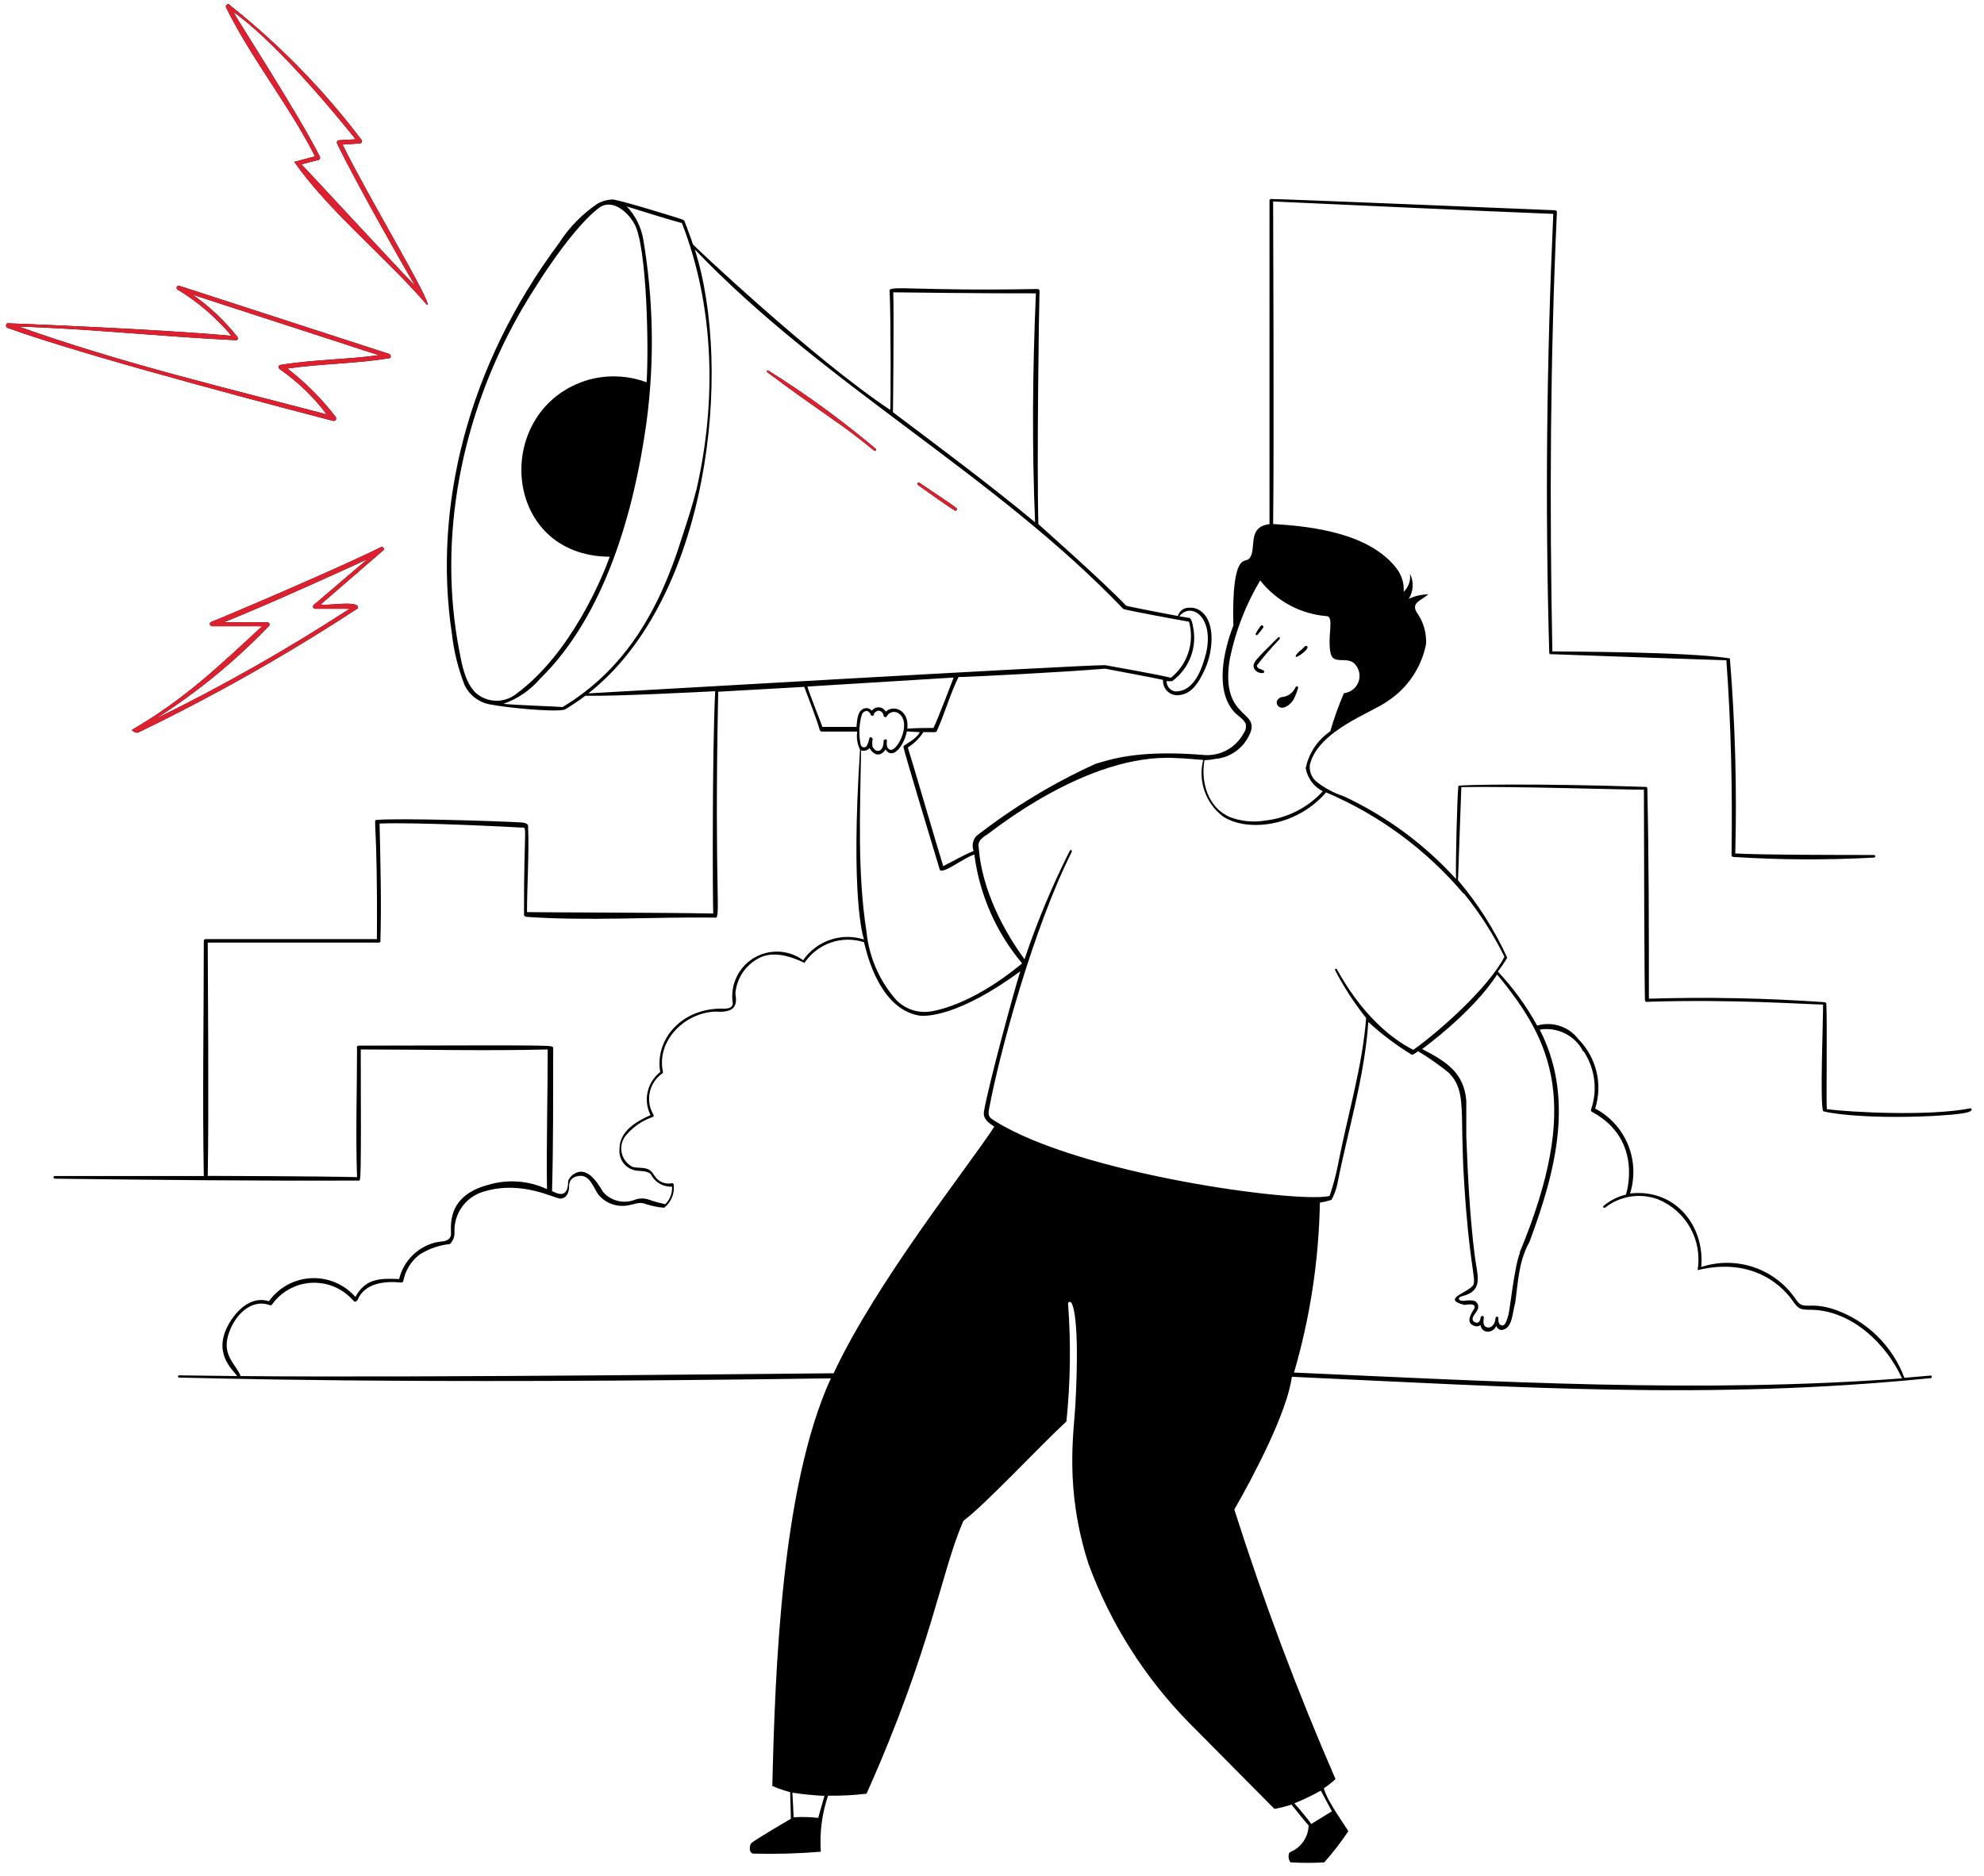 <svg xmlns="http://www.w3.org/2000/svg" width="147" height="139" viewBox="0 0 147 139" fill="none"><path d="M146.017 82.115C142.989 82.728 137.102 82.414 135.354 82.184C135.301 81.571 135.393 75.691 135.316 74.365C135.316 74.296 135.201 74.258 135.201 74.258C130.864 73.953 126.515 73.866 122.17 73.997C122.17 68.846 122.17 63.634 122.055 58.429C122.056 58.41 122.052 58.391 122.044 58.374C122.036 58.356 122.024 58.341 122.009 58.329C121.994 58.318 121.977 58.309 121.958 58.305C121.939 58.301 121.92 58.302 121.902 58.306C113.922 58.031 108.104 58.145 108.058 58.23C107.974 58.782 107.836 63.948 107.882 65.129C105.54 62.554 102.71 60.47 99.557 58.996C98.81 58.756 98.113 58.379 97.503 57.885C97.329 57.73 97.198 57.533 97.12 57.313C97.042 57.093 97.021 56.858 97.058 56.628C97.725 54.083 101.704 52.795 102.869 51.914C103.588 51.434 104.204 50.816 104.683 50.096C105.162 49.377 105.494 48.569 105.659 47.721C105.704 46.902 105.472 46.092 105 45.421C104.501 44.654 105.291 44.509 105.835 44.034C105.331 44.042 104.835 44.157 104.379 44.371C104.554 44.093 104.654 43.775 104.668 43.447C104.683 43.119 104.612 42.793 104.463 42.501C104.501 42.746 104.48 42.997 104.399 43.232C104.319 43.467 104.183 43.679 104.003 43.85C104.045 43.227 103.857 42.61 103.474 42.117C101.504 39.549 97.342 38.998 94.33 38.829C94.406 32.697 94.33 16.707 94.33 14.928C101.228 15.235 108.127 15.572 115.087 15.848C114.597 26.649 114.474 37.518 114.788 48.372C114.789 48.391 114.795 48.409 114.804 48.425C114.814 48.441 114.827 48.455 114.843 48.464C114.858 48.474 114.876 48.48 114.895 48.481C114.914 48.483 114.932 48.479 114.949 48.472C118.429 48.602 127.068 48.901 127.911 48.924C128.264 53.684 128.364 58.529 128.295 63.366C128.296 63.401 128.312 63.434 128.338 63.458C128.363 63.482 128.397 63.496 128.433 63.496C131.901 63.718 135.379 63.734 138.85 63.542C138.965 63.542 138.972 63.35 138.85 63.35C137.094 63.35 130.242 63.35 128.57 63.235C128.697 58.415 128.564 53.592 128.172 48.786C125.021 48.28 115.992 48.288 115.018 48.265C114.804 37.449 114.857 26.572 115.355 15.718C115.356 15.683 115.342 15.649 115.318 15.623C115.294 15.597 115.26 15.582 115.225 15.58C115.149 15.58 94.23 14.706 94.153 14.745C94.126 14.75 94.101 14.766 94.084 14.788C94.067 14.811 94.059 14.839 94.061 14.867V38.837C92.451 39.036 93.065 40.454 92.659 41.243C92.482 41.573 92.337 41.435 92.053 41.627C91.286 42.125 91.355 45.459 91.386 46.341C90.62 48.326 90.022 51.193 91.463 52.772C91.716 53.048 92.16 53.278 92.298 53.638C92.324 53.761 92.323 53.887 92.295 54.008C92.267 54.13 92.213 54.245 92.137 54.343C91.845 54.885 91.396 55.326 90.849 55.609C90.302 55.892 89.683 56.004 89.071 55.93C84.257 55.547 82.241 56.291 81.191 56.589C78.035 58.02 75.061 59.822 72.33 61.955C72.202 62.103 72.116 62.284 72.082 62.477C72.049 62.67 72.068 62.868 72.138 63.051C71.372 63.366 70.605 63.818 69.885 64.178C69.433 62.722 67.378 55.693 67.263 55.386C67.729 55.095 68.124 54.705 68.421 54.244C69.187 54.244 69.356 54.29 69.41 54.175C70 52.864 70.383 51.461 71.019 50.166C71.725 50.166 78.968 49.798 81.873 49.545C81.873 49.545 85.967 50.312 86.174 50.38C86.162 50.541 86.187 50.701 86.247 50.85C86.306 50.999 86.399 51.133 86.518 51.241C86.637 51.349 86.779 51.428 86.933 51.473C87.087 51.518 87.25 51.527 87.408 51.5C88.266 51.4 88.772 50.626 89.117 49.921C89.535 49.12 89.758 48.233 89.769 47.33C89.769 45.567 88.834 44.969 88.113 45.03C87.924 45.022 87.737 45.078 87.584 45.189C87.431 45.3 87.32 45.461 87.27 45.643C86.749 45.551 83.491 44.923 83.437 44.877C81.628 42.976 76.937 38.852 76.937 38.837C76.814 34.49 76.975 22.877 77.021 21.551C77.019 21.515 77.004 21.481 76.979 21.456C76.953 21.43 76.919 21.415 76.883 21.413C68.076 21.582 65.907 21.13 65.914 21.528C66.014 23.744 65.999 30.397 65.96 30.374C60.28 26.61 51.189 18.01 51.343 18.11C51.251 17.811 50.814 16.615 50.683 16.316C50.683 16.27 46.368 14.951 45.456 14.783C45.038 14.778 44.628 14.886 44.267 15.097C43.128 15.866 42.157 16.86 41.416 18.018C34.624 27.124 32.072 37.602 33.482 46.954C33.629 48.268 33.948 49.557 34.433 50.787C34.627 51.177 34.914 51.512 35.27 51.762C35.627 52.013 36.039 52.17 36.472 52.22C37.238 52.389 40.956 52.795 41.837 52.581C42.367 52.266 42.878 51.923 43.371 51.553C45.67 51.599 52.071 51.262 52.991 51.216C52.768 55.509 52.799 66.501 52.845 67.689C49.235 67.612 40.051 67.612 39.047 67.582C39.047 65.512 39.216 63.251 39.124 61.15C39.001 60.959 38.771 60.951 38.572 60.936C36.847 60.836 29.573 60.606 27.925 60.752C27.595 60.752 27.994 60.652 27.925 69.582H15.239C15.202 69.582 15.167 69.597 15.141 69.623C15.116 69.648 15.101 69.683 15.101 69.72C15.101 75.492 14.994 81.318 15.101 87.136H4.063C4.036 87.136 4.011 87.146 3.992 87.165C3.974 87.183 3.963 87.209 3.963 87.235C3.963 87.262 3.974 87.287 3.992 87.306C4.011 87.325 4.036 87.335 4.063 87.335C11.544 87.427 19.064 87.504 26.576 87.473C26.722 87.473 26.767 88.002 26.729 77.761C31.328 77.761 35.928 77.876 40.58 77.761C40.58 81.21 40.481 84.66 40.527 88.109C39.169 87.475 37.625 87.361 36.188 87.787C32.846 88.669 33.498 91.175 33.406 91.551C33.237 92.072 32.746 91.934 32.187 92.08C31.551 92.254 30.973 92.596 30.513 93.069C30.053 93.542 29.729 94.129 29.573 94.77C28.04 94.701 27.074 94.77 26.331 96.096C25.924 95.633 25.417 95.267 24.849 95.026C24.28 94.786 23.665 94.677 23.049 94.708C22.432 94.739 21.831 94.909 21.29 95.205C20.748 95.501 20.281 95.916 19.922 96.418C18.573 95.974 17.378 97.185 16.795 98.404C15.814 100.496 17.447 101.654 17.561 101.96L13.269 101.907C13.162 101.907 13.162 102.068 13.269 102.075C14.733 102.075 28.538 102.604 61.56 102.129C57.912 110.116 57.436 123.592 57.222 132.33C57.651 132.519 58.094 132.673 58.548 132.79C58.548 133.38 58.594 133.994 58.594 134.768C57.912 135.159 55.773 136.431 55.658 136.577C55.543 136.723 55.451 137.267 55.796 137.343C57.471 137.388 59.147 137.342 60.817 137.205C60.718 135.799 60.9 134.386 61.353 133.051C62.306 133.066 63.259 133.018 64.205 132.905C69.072 122.02 69.724 116.425 71.387 112.684C73.035 111.45 77.106 107.073 79.014 105.325C79.312 102.427 79.353 99.508 79.137 96.602C79.137 96.472 79.298 96.357 79.421 96.602C79.666 97.116 79.949 98.979 79.681 104.022C79.574 106.107 78.846 110.323 80.662 115.911C82.283 120.301 84.815 124.298 88.09 127.639L94.429 134.032C94.858 133.954 95.28 133.847 95.694 133.71C95.732 133.756 96.897 135.243 96.959 135.243C96.951 135.67 96.818 136.086 96.577 136.438C96.336 136.791 95.997 137.066 95.602 137.228C95.372 137.32 95.487 137.995 95.663 137.995C96.48 138.041 97.299 138.041 98.116 137.995C98.759 137.269 99.353 136.501 99.895 135.695C99.895 135.573 98.362 133.557 98.086 132.507C98.39 132.3 98.68 132.072 98.952 131.824C96.114 125.298 93.612 118.631 91.455 111.849C92.858 109.403 95.364 104.666 95.717 102.014C112.489 102.781 126.677 103.754 143.043 102.114C143.165 102.114 143.165 101.914 143.043 101.922L141.103 102.091C140.664 100.917 139.971 99.854 139.074 98.978C138.177 98.103 137.098 97.435 135.914 97.024C134.021 96.403 133.676 97.124 133.108 96.349C132.369 95.217 131.275 94.361 129.998 93.915C128.721 93.468 127.333 93.456 126.049 93.881C126.325 90.869 124.155 88.048 120.775 88.431C121.149 87.246 121.095 85.967 120.623 84.817C120.151 83.667 119.29 82.719 118.192 82.138C118.471 81.252 118.504 80.306 118.287 79.402C118.069 78.499 117.61 77.672 116.958 77.01C116.61 76.549 116.131 76.204 115.583 76.022C115.036 75.84 114.446 75.829 113.891 75.99C113.095 74.538 112.116 73.193 110.979 71.989C111.232 71.661 111.465 71.318 111.676 70.962C110.728 68.89 109.5 66.959 108.027 65.221C108.027 65.221 108.257 58.874 108.273 58.322C111.799 58.245 120.821 58.529 121.802 58.513C121.802 62.561 121.84 72.955 121.879 74.105C121.88 74.128 121.887 74.151 121.9 74.171C121.912 74.192 121.929 74.209 121.95 74.221C121.97 74.233 121.993 74.24 122.017 74.241C122.041 74.242 122.064 74.237 122.086 74.227C128.448 74.028 133.637 74.411 135.078 74.434C135.078 75.768 134.841 81.739 135.078 82.322C135.078 82.391 137.838 82.958 143.349 82.682C143.947 82.621 146.53 82.552 146.017 82.115ZM60.625 134.699C60.02 134.63 59.409 134.614 58.801 134.653C58.801 134.576 58.732 133.12 58.709 132.829C59.499 132.949 60.294 133.029 61.093 133.066C61.001 133.311 60.641 134.668 60.625 134.699ZM97.863 132.675L98.683 134.208C98.438 134.346 97.641 134.86 97.15 135.151C97.15 135.074 95.932 133.618 95.901 133.618C96.575 133.348 97.231 133.033 97.863 132.675ZM89.24 56.329C89.498 56.321 89.754 56.291 90.006 56.237C90.444 56.204 90.87 56.078 91.255 55.866C91.64 55.654 91.975 55.363 92.237 55.01C94.061 52.381 90.282 53.784 91.126 48.786C91.547 46.748 92.306 44.795 93.371 43.007C93.963 43.76 94.703 44.383 95.545 44.839C96.388 45.294 97.315 45.57 98.269 45.651C98.898 45.651 98.323 47.123 98.584 48.388C98.775 49.284 99.764 48.625 100.339 49.154C100.516 49.325 100.64 49.542 100.697 49.781C100.754 50.02 100.742 50.271 100.661 50.503C100.58 50.735 100.435 50.939 100.242 51.091C100.049 51.243 99.817 51.337 99.573 51.362C99.178 52.283 98.841 53.228 98.561 54.19C97.622 54.828 96.97 55.807 96.744 56.919C96.807 57.283 96.954 57.627 97.173 57.924C97.393 58.221 97.679 58.462 98.009 58.628C96.9 59.842 95.388 60.613 93.755 60.798C92.866 60.95 91.952 60.86 91.11 60.537C89.531 59.84 88.956 58.015 89.24 56.329ZM66.934 55.332C66.995 55.723 69.18 62.952 69.64 64.469C69.969 64.738 71.418 63.542 72.192 63.32C72.577 66.291 73.806 69.089 75.734 71.383C71.901 74.557 69.103 74.963 68.635 74.978C68.172 74.999 67.711 74.909 67.29 74.716C66.868 74.523 66.499 74.232 66.213 73.867C65.084 72.501 64.385 70.832 64.205 69.069C63.515 64.676 63.73 60.077 63.799 55.593C63.907 55.633 64.026 55.638 64.138 55.61C64.25 55.581 64.351 55.519 64.427 55.432C64.826 56.106 65.332 55.984 65.608 55.532C66.19 56.375 67.003 55.164 67.194 54.19C67.194 54.19 67.838 54.244 68.153 54.252C67.854 54.842 66.911 55.187 66.934 55.332ZM64.757 52.902C64.757 52.795 64.987 52.665 65.079 52.657C65.174 52.66 65.266 52.697 65.336 52.762C65.406 52.827 65.451 52.915 65.462 53.01C65.462 53.132 65.646 53.194 65.7 53.079C65.743 52.994 65.806 52.921 65.883 52.865C65.96 52.809 66.049 52.772 66.144 52.757C66.238 52.742 66.334 52.749 66.425 52.779C66.515 52.808 66.598 52.858 66.665 52.925C67.562 53.692 66.367 55.877 65.899 55.524C65.807 55.455 65.654 55.409 65.715 54.872C65.715 54.742 65.516 54.765 65.47 54.872C65.47 55.478 65.232 55.639 65.048 55.639C64.864 55.639 64.742 55.478 64.657 55.355C64.612 55.166 64.612 54.969 64.657 54.78C64.657 54.627 64.442 54.558 64.412 54.719C64.374 54.914 64.306 55.103 64.213 55.279C64.184 55.314 64.147 55.341 64.105 55.357C64.062 55.373 64.016 55.377 63.971 55.37C63.927 55.362 63.885 55.342 63.851 55.313C63.816 55.283 63.79 55.245 63.776 55.202C63.616 54.461 63.643 53.692 63.852 52.964C63.877 52.885 63.925 52.816 63.989 52.764C64.053 52.712 64.131 52.681 64.213 52.672C64.328 52.672 64.489 52.864 64.489 52.887C64.511 53.086 64.764 53.086 64.757 52.902ZM69.164 53.937C68.612 53.937 67.946 53.937 67.225 53.991C67.386 52.588 66.175 52.19 65.631 52.734C65.582 52.642 65.511 52.565 65.424 52.508C65.338 52.451 65.238 52.418 65.134 52.41C65.031 52.402 64.927 52.421 64.833 52.464C64.739 52.507 64.657 52.574 64.596 52.657C64.549 52.602 64.493 52.558 64.429 52.525C64.365 52.493 64.295 52.474 64.224 52.469C64.152 52.464 64.081 52.473 64.013 52.496C63.945 52.519 63.883 52.556 63.829 52.603C63.53 52.849 63.507 53.37 63.461 53.861H60.932C60.779 53.416 59.966 51.385 59.82 50.871L70.659 50.204C70.437 50.787 69.479 53.301 69.164 53.937ZM89.362 48.403C89.079 49.484 88.504 51.277 87.063 51.231C86.884 51.199 86.723 51.104 86.608 50.963C86.493 50.823 86.431 50.646 86.434 50.465C86.574 50.486 86.716 50.486 86.856 50.465C87.477 50.01 87.953 49.385 88.225 48.665C88.497 47.945 88.554 47.162 88.389 46.41C88.389 46.264 88.243 45.804 88.144 45.789L87.377 45.666C88.243 44.57 89.983 45.705 89.362 48.403ZM66.183 21.659C66.267 21.659 73.288 21.751 76.753 21.735C76.508 27.346 76.454 33.034 76.692 38.699C73.327 35.908 69.709 33.218 66.16 30.543C66.167 30.474 66.244 23.192 66.183 21.659ZM35.215 51.308C34.448 50.503 34.234 49.292 34.034 48.242C32.401 39.81 34.195 30.934 38.358 23.46C39.017 22.264 42.068 17.167 44.367 15.411C45.302 14.691 46.49 15.634 47.019 16.615C47.939 18.324 48.077 25.867 47.908 28.327C46.543 27.82 45.053 27.75 43.647 28.128C36.434 30.198 37.047 41.205 45.18 41.251C44.628 42.784 42.328 48.388 38.281 51.392C37.845 51.749 37.295 51.936 36.732 51.921C36.169 51.905 35.63 51.688 35.215 51.308ZM41.669 52.397C41.523 52.35 38.465 52.266 37.3 52.151C38.352 51.782 39.288 51.142 40.013 50.296C44.812 45.605 46.981 37.932 47.901 31.294C48.504 26.762 48.419 22.164 47.648 17.657C47.48 16.77 47.06 15.95 46.437 15.296C46.981 15.473 50.331 16.508 50.522 16.523C52.937 22.709 53.098 29.738 51.611 36.238C51.304 37.457 50.906 38.668 50.515 39.864C48.882 45.107 46.383 49.568 41.669 52.397ZM43.593 51.377C52.561 44.34 54.324 27.4 51.48 18.485C61.047 28.496 73.71 35.165 83.23 45.122C83.291 45.183 87.293 45.935 88.098 46.065C88.305 46.815 88.288 47.609 88.048 48.349C87.808 49.089 87.356 49.742 86.749 50.227C86.411 50.089 81.935 49.292 81.873 49.284C79.344 49.307 44.75 51.316 43.593 51.377ZM26.568 77.477C26.546 77.477 26.524 77.483 26.504 77.494C26.485 77.505 26.468 77.521 26.456 77.541C26.445 77.56 26.439 77.582 26.438 77.604C26.437 77.627 26.443 77.649 26.453 77.669C26.453 80.773 26.346 84.039 26.453 87.22C23.632 87.151 16.174 87.128 15.392 87.128C15.484 82.69 15.392 71.092 15.392 69.843H28.063C28.085 69.843 28.107 69.838 28.127 69.828C28.146 69.818 28.163 69.803 28.175 69.785C28.188 69.766 28.195 69.745 28.197 69.723C28.199 69.701 28.195 69.679 28.186 69.659C28.27 66.861 28.186 63.91 28.124 61.02C30.907 60.913 37.89 61.273 38.603 61.319C39.132 61.319 38.81 60.928 38.825 67.796C38.825 67.857 38.955 67.934 38.986 67.934C43.585 68.256 48.269 67.934 52.952 67.988C53.481 68.164 52.899 66.585 53.213 51.254L59.59 50.894C59.774 51.4 60.594 53.5 60.733 54.083C60.743 54.116 60.763 54.146 60.791 54.167C60.818 54.189 60.851 54.203 60.886 54.206H63.515C63.443 54.661 63.515 55.127 63.722 55.539C63.009 66.554 63.937 69.337 64.013 69.613C63.197 69.352 62.318 69.36 61.507 69.636C60.695 69.912 59.994 70.441 59.506 71.146C58.978 70.76 58.347 70.54 57.694 70.513C57.041 70.486 56.394 70.653 55.836 70.993C55.278 71.334 54.834 71.833 54.559 72.426C54.284 73.019 54.192 73.681 54.294 74.327C54.294 74.656 53.987 74.725 53.703 74.741C50.515 74.603 48.491 77.04 48.92 79.432C48.448 79.798 48.118 80.318 47.986 80.901C47.855 81.484 47.93 82.095 48.2 82.629C47.134 83.088 45.9 83.824 45.9 85.127C45.86 85.504 45.967 85.881 46.198 86.181C46.43 86.481 46.768 86.68 47.142 86.737C47.502 86.783 47.908 86.737 48.215 86.99C48.358 87.283 48.584 87.528 48.865 87.694C49.145 87.86 49.468 87.94 49.794 87.925C49.808 88.166 49.771 88.407 49.683 88.632C49.596 88.857 49.461 89.06 49.288 89.228C49.288 89.228 48.468 89.037 48.108 88.899C47.762 88.769 47.381 88.769 47.035 88.899C46.63 89.056 46.187 89.084 45.766 88.98C45.345 88.875 44.966 88.644 44.681 88.316C44.229 87.55 43.417 86.254 42.382 87.09C42.257 87.199 42.16 87.335 42.098 87.488C42.098 88.876 41.293 88.439 40.902 88.255C41.002 84.713 40.979 81.18 40.987 77.638C40.879 77.431 41.577 77.447 26.568 77.477ZM61.767 101.753C60.671 101.753 31.39 102.098 17.822 101.96C17.577 101.194 16.473 100.512 16.887 99.009C17.301 97.507 18.581 96.181 19.999 96.71C20.031 96.721 20.065 96.72 20.096 96.707C20.127 96.694 20.153 96.671 20.168 96.641C20.498 96.182 20.925 95.801 21.419 95.527C21.914 95.252 22.462 95.091 23.027 95.053C23.591 95.016 24.156 95.104 24.682 95.311C25.209 95.517 25.682 95.838 26.07 96.25C26.231 96.388 26.285 96.595 26.499 96.311C27.013 95.077 28.469 94.901 29.742 95.031C29.773 95.029 29.803 95.018 29.828 94.999C29.852 94.98 29.87 94.953 29.88 94.924C30.026 94.134 30.464 93.428 31.106 92.946C31.781 92.522 32.544 92.26 33.337 92.179C33.453 92.064 33.543 91.925 33.602 91.771C33.66 91.618 33.684 91.454 33.674 91.29C33.647 90.625 33.842 89.97 34.23 89.428C34.617 88.886 35.174 88.49 35.813 88.301C38.718 87.396 41.178 88.876 41.569 88.814C41.96 88.753 42.121 88.439 42.16 88.048C42.16 87.818 42.121 87.212 42.926 87.128C43.731 87.044 43.984 88.055 44.344 88.523C44.618 88.852 44.978 89.099 45.385 89.234C45.791 89.369 46.227 89.389 46.644 89.29C47.173 89.205 47.341 89.014 47.916 89.236C48.337 89.369 48.772 89.454 49.212 89.489C49.465 89.288 49.664 89.025 49.787 88.726C49.91 88.427 49.955 88.101 49.917 87.779C49.916 87.762 49.912 87.745 49.904 87.73C49.896 87.714 49.884 87.701 49.87 87.691C49.856 87.68 49.84 87.673 49.823 87.67C49.806 87.667 49.788 87.668 49.771 87.672C49.57 87.714 49.362 87.703 49.166 87.642C48.97 87.58 48.793 87.469 48.652 87.32C48.414 87.059 48.315 86.729 47.947 86.607C47.579 86.484 47.18 86.561 46.851 86.454C46.642 86.344 46.462 86.188 46.323 85.998C46.184 85.808 46.091 85.588 46.051 85.356C46.011 85.124 46.025 84.886 46.092 84.66C46.159 84.434 46.277 84.227 46.437 84.054C46.959 83.46 47.627 83.013 48.376 82.759C48.402 82.744 48.422 82.72 48.43 82.691C48.439 82.663 48.436 82.632 48.422 82.606C48.122 82.108 48.022 81.515 48.141 80.946C48.261 80.377 48.591 79.874 49.066 79.539C49.087 79.527 49.103 79.509 49.112 79.487C49.122 79.465 49.125 79.44 49.12 79.417C48.629 77.163 50.653 75.078 52.952 74.956C54.025 75.017 54.723 74.856 54.485 73.637C54.523 73.116 54.686 72.611 54.961 72.167C55.236 71.722 55.614 71.351 56.064 71.085C57.168 70.387 58.563 70.839 59.606 71.345C60.075 70.646 60.758 70.118 61.553 69.842C62.348 69.565 63.212 69.555 64.013 69.812C64.059 69.812 64.879 74.687 68.091 75.247C68.52 75.323 70.966 75.377 75.596 71.966C75.174 73.284 73.25 80.329 72.905 82.353C72.813 82.927 73.281 83.219 73.672 83.479C71.771 86.415 64.956 94.924 61.767 101.753ZM117.348 77.914C117.761 78.541 118.024 79.254 118.117 79.998C118.21 80.742 118.131 81.498 117.885 82.207C117.874 82.24 117.874 82.275 117.887 82.308C117.9 82.34 117.923 82.367 117.954 82.383C121.833 84.468 120.468 88.515 120.468 88.515C119.859 88.662 119.292 88.948 118.813 89.351C118.736 89.428 118.813 89.543 118.935 89.474C119.48 89.048 120.124 88.768 120.806 88.661C121.489 88.554 122.188 88.622 122.837 88.86C123.851 89.271 124.695 90.014 125.231 90.969C125.766 91.923 125.959 93.032 125.78 94.111C130.563 92.946 132.679 96.173 132.84 96.411C133.331 97.116 133.507 97.024 134.373 97.055C137.24 97.185 139.739 99.546 140.927 102.129C125.949 103.256 110.887 102.359 95.878 101.7C97.072 97.608 97.717 93.375 97.794 89.113C98.085 89.063 98.371 88.994 98.653 88.906C98.85 88.546 98.995 88.158 99.082 87.757C99.849 83.824 101.106 79.823 101.382 75.722C102.37 76.633 103.446 77.444 104.593 78.144C104.685 78.19 104.977 77.953 105.069 77.891C105.874 78.373 106.642 78.914 107.368 79.509C108.702 80.904 108.135 82.322 108.487 87.649C108.832 93.322 109.346 94.694 109.185 95.154C108.947 95.759 106.686 96.219 108.487 96.687C108.694 96.687 109.346 96.503 109.254 96.924C109.016 97.315 108.487 98.074 109.346 98.273C109.471 98.287 109.596 98.254 109.698 98.181C109.709 98.31 109.767 98.431 109.86 98.521C109.953 98.612 110.075 98.665 110.204 98.672C110.344 98.678 110.483 98.64 110.6 98.563C110.716 98.486 110.806 98.374 110.856 98.243C110.885 98.322 110.934 98.392 110.998 98.446C111.063 98.5 111.141 98.535 111.224 98.549C112.09 98.488 112.044 97.269 112.266 96.526C112.473 95.085 112.512 93.46 113.317 92.034C115.317 86.668 116.651 81.302 114.083 76.289C114.724 76.183 115.381 76.284 115.961 76.576C116.541 76.868 117.014 77.337 117.31 77.914H117.348ZM112.619 92.839C112.22 93.713 111.852 97.208 111.76 97.438C111.668 97.668 111.538 98.519 111.086 98.097C111.025 97.963 111.003 97.814 111.025 97.668C111.025 97.522 110.825 97.53 110.802 97.668C110.802 97.944 110.641 98.335 110.304 98.365C109.737 98.365 109.959 97.653 109.944 97.599C109.937 97.572 109.922 97.549 109.9 97.532C109.879 97.516 109.852 97.507 109.825 97.507C109.798 97.507 109.771 97.516 109.75 97.532C109.728 97.549 109.713 97.572 109.706 97.599C109.706 97.653 109.652 98.181 109.239 97.951C109.062 97.844 109.085 97.668 109.17 97.514C109.254 97.361 109.484 97.139 109.522 96.894C109.536 96.79 109.516 96.685 109.465 96.593C109.414 96.502 109.334 96.43 109.239 96.388C108.986 96.336 108.725 96.336 108.472 96.388C108.357 96.388 108.127 96.388 108.089 96.234C108.05 96.081 108.48 96.004 108.595 95.966C109.913 95.499 109.438 94.433 109.262 93C108.901 90.125 108.756 87.151 108.641 84.169V81.563C108.48 79.501 107.177 78.658 105.368 77.73C105.368 77.73 109.139 75.009 110.925 72.204C115.011 77.148 117.172 81.793 112.581 92.839H112.619ZM108.464 66.202C109.637 67.649 110.644 69.223 111.469 70.893C110.273 73.192 106.709 76.366 104.716 77.792C103.873 77.362 101.305 75.914 99.051 71.813C99.005 71.728 98.875 71.813 98.921 71.889C99.571 73.141 100.342 74.327 101.221 75.431C100.952 78.972 99.872 82.544 99.174 86.093C99.016 86.949 98.795 87.791 98.515 88.615C96.215 89.175 79.957 87.013 73.687 83.042C73.281 82.797 73.189 82.682 73.281 82.176C74.047 78.037 76.561 68.777 79.413 63.113C79.459 63.013 79.313 62.929 79.267 63.028C77.958 65.628 76.836 68.317 75.91 71.077C74.438 69.076 72.744 65.979 72.514 62.783C72.407 62.277 72.859 62.017 73.204 61.794C73.549 61.572 80.609 55.785 87.101 56.168C87.63 56.168 88.987 56.306 89.148 56.306C88.955 57.066 88.989 57.865 89.245 58.606C89.501 59.347 89.968 59.997 90.589 60.476C92.26 61.626 95.955 61.373 98.254 58.713C102.182 60.383 105.665 62.947 108.426 66.202H108.464Z" fill="black"></path><path d="M93.594 49.867C93.611 49.863 93.627 49.854 93.64 49.842C93.653 49.829 93.662 49.813 93.667 49.796C93.671 49.779 93.671 49.761 93.667 49.744C93.662 49.726 93.653 49.711 93.64 49.698C93.494 49.568 93.126 49.576 93.126 49.307C93.648 48.622 94.211 47.97 94.812 47.353C94.882 47.276 94.774 47.154 94.698 47.23C93.073 48.863 92.751 49.1 92.919 49.53C92.984 49.647 93.084 49.743 93.204 49.803C93.325 49.863 93.46 49.885 93.594 49.867ZM93.149 47.062C93.308 46.884 93.457 46.697 93.594 46.502C93.67 46.395 93.486 46.257 93.394 46.395C93.255 46.578 93.132 46.773 93.026 46.977C93.028 46.991 93.033 47.005 93.04 47.017C93.048 47.029 93.057 47.039 93.069 47.047C93.081 47.055 93.094 47.06 93.108 47.063C93.121 47.065 93.135 47.065 93.149 47.062ZM96.085 48.663C96.192 48.663 97.043 48.073 96.852 47.897C96.827 47.873 96.794 47.859 96.76 47.859C96.725 47.859 96.692 47.873 96.668 47.897C96.56 48.081 95.993 48.395 96.001 48.663C96.013 48.671 96.028 48.675 96.043 48.675C96.058 48.675 96.072 48.671 96.085 48.663ZM94.774 52.373C95.066 52.588 95.594 52.251 95.84 51.837C95.979 51.565 96.092 51.28 96.177 50.986C96.181 50.973 96.183 50.96 96.182 50.946C96.181 50.933 96.177 50.92 96.171 50.908C96.164 50.896 96.156 50.885 96.145 50.877C96.135 50.868 96.123 50.862 96.109 50.858C96.096 50.854 96.083 50.853 96.069 50.855C96.056 50.857 96.043 50.862 96.031 50.869C96.02 50.876 96.01 50.885 96.002 50.896C95.994 50.907 95.988 50.919 95.985 50.932C95.894 51.135 95.75 51.309 95.568 51.436C95.385 51.563 95.172 51.638 94.951 51.653C94.537 51.783 94.491 52.182 94.774 52.373ZM56.931 27.461C56.914 27.451 56.895 27.448 56.876 27.452C56.857 27.456 56.841 27.468 56.831 27.484C56.821 27.5 56.818 27.52 56.822 27.539C56.826 27.558 56.838 27.574 56.854 27.584C61.239 30.849 62.22 31.286 64.764 33.387C64.849 33.456 64.972 33.341 64.887 33.256C62.375 31.139 59.716 29.203 56.931 27.461ZM70.751 37.825C70.858 37.871 70.973 37.748 70.881 37.656C70.789 37.564 68.582 36.077 68.122 35.77C68.015 35.694 67.915 35.862 68.022 35.939C68.467 36.261 70.498 37.71 70.751 37.825ZM23.341 11.586L21.808 11.993C24.284 15.565 28.561 19.029 31.643 22.594C32.172 22.694 27.273 14.576 25.38 10.713L26.66 10.628C26.692 10.629 26.724 10.62 26.751 10.602C26.778 10.584 26.799 10.559 26.811 10.529C26.824 10.499 26.827 10.467 26.82 10.435C26.814 10.404 26.798 10.375 26.775 10.352C23.961 6.633 20.687 3.285 17.033 0.387C16.941 0.196 16.657 0.387 16.749 0.548C18.642 4.389 21.463 7.861 23.341 11.586ZM26.354 10.322L25.127 10.391C25.098 10.391 25.069 10.399 25.043 10.413C25.017 10.428 24.996 10.45 24.982 10.475C24.967 10.501 24.959 10.53 24.959 10.559C24.959 10.589 24.967 10.618 24.982 10.644C26.515 13.832 30.516 20.793 30.769 21.199C28.569 18.899 23.019 12.882 22.337 12.177L23.602 11.847C23.625 11.84 23.647 11.827 23.665 11.811C23.683 11.794 23.697 11.774 23.707 11.751C23.716 11.729 23.721 11.704 23.72 11.68C23.719 11.655 23.713 11.631 23.701 11.609C22.168 8.543 17.623 1.537 17.286 0.878C20.873 3.431 25.74 9.57 26.354 10.322ZM24.69 31.187C24.728 31.194 24.766 31.19 24.801 31.174C24.836 31.158 24.865 31.132 24.884 31.1C24.904 31.067 24.912 31.029 24.909 30.991C24.906 30.953 24.891 30.917 24.867 30.888C23.836 29.544 22.636 28.341 21.295 27.308C23.793 26.94 26.338 26.955 28.837 26.541C29.006 26.541 28.975 26.273 28.837 26.227L13.3 21.183C13.262 21.167 13.22 21.166 13.181 21.182C13.143 21.197 13.113 21.226 13.097 21.264C13.08 21.302 13.08 21.344 13.095 21.382C13.11 21.42 13.139 21.451 13.177 21.467C14.682 22.38 16.026 23.535 17.155 24.886C11.805 24.38 0.752 23.958 0.66 23.958C0.445 23.882 0.353 24.219 0.568 24.296C6.669 26.518 22.935 30.727 24.69 31.187ZM1.388 24.196C6.753 24.364 11.567 24.916 17.485 25.208C17.631 25.208 17.661 25.047 17.584 24.955C16.637 23.76 15.522 22.71 14.273 21.835L28.071 26.319C25.648 26.649 23.188 26.641 20.773 27.04C20.62 27.04 20.612 27.285 20.727 27.354C22.059 28.277 23.234 29.408 24.207 30.704C16.611 28.711 8.877 26.871 1.388 24.196ZM28.216 40.546C25.02 42.133 16.611 45.712 15.668 46.073C15.63 46.084 15.597 46.11 15.576 46.143C15.555 46.177 15.546 46.217 15.551 46.257C15.557 46.297 15.576 46.333 15.606 46.359C15.636 46.386 15.674 46.401 15.714 46.402H19.424C16.098 49.468 13.729 51.768 9.797 54.068C9.689 54.129 10.111 54.336 10.226 54.282C15.846 51.569 21.285 48.493 26.507 45.076C26.752 44.425 24.207 44.923 23.763 44.785L28.362 40.807C28.561 40.676 28.37 40.469 28.216 40.546ZM23.241 44.831C23.219 44.853 23.203 44.882 23.196 44.914C23.19 44.945 23.193 44.978 23.206 45.008C23.218 45.038 23.239 45.063 23.266 45.08C23.293 45.098 23.324 45.107 23.357 45.107H25.909C21.275 48.12 16.463 50.849 11.498 53.278C14.575 51.324 17.405 49.008 19.93 46.379C19.95 46.357 19.964 46.329 19.969 46.3C19.974 46.27 19.971 46.24 19.96 46.212C19.949 46.184 19.93 46.16 19.906 46.142C19.882 46.124 19.853 46.113 19.823 46.111H16.573C19.639 44.907 26.691 41.688 27.227 41.428L23.241 44.831Z" fill="black"></path><path d="M56.931 27.461C56.914 27.451 56.895 27.448 56.876 27.452C56.857 27.456 56.841 27.468 56.831 27.484C56.821 27.5 56.818 27.52 56.822 27.539C56.826 27.558 56.838 27.574 56.854 27.584C61.239 30.849 62.22 31.286 64.764 33.387C64.849 33.456 64.972 33.341 64.887 33.256C62.375 31.139 59.716 29.203 56.931 27.461ZM70.751 37.825C70.858 37.871 70.973 37.748 70.881 37.656C70.789 37.564 68.582 36.077 68.122 35.77C68.015 35.694 67.915 35.862 68.022 35.939C68.467 36.261 70.498 37.71 70.751 37.825ZM23.341 11.586L21.808 11.993C24.284 15.565 28.561 19.029 31.643 22.594C32.172 22.694 27.273 14.576 25.38 10.713L26.66 10.628C26.692 10.629 26.724 10.62 26.751 10.602C26.778 10.584 26.799 10.559 26.811 10.529C26.824 10.499 26.827 10.467 26.82 10.435C26.814 10.404 26.798 10.375 26.775 10.352C23.961 6.633 20.687 3.285 17.033 0.387C16.941 0.196 16.657 0.387 16.749 0.548C18.642 4.389 21.463 7.861 23.341 11.586ZM26.354 10.322L25.127 10.391C25.098 10.391 25.069 10.399 25.043 10.413C25.017 10.428 24.996 10.45 24.982 10.475C24.967 10.501 24.959 10.53 24.959 10.559C24.959 10.589 24.967 10.618 24.982 10.644C26.515 13.832 30.516 20.793 30.769 21.199C28.569 18.899 23.019 12.882 22.337 12.177L23.602 11.847C23.625 11.84 23.647 11.827 23.665 11.811C23.683 11.794 23.697 11.774 23.707 11.751C23.716 11.729 23.721 11.704 23.72 11.68C23.719 11.655 23.713 11.631 23.701 11.609C22.168 8.543 17.623 1.537 17.286 0.878C20.873 3.431 25.74 9.57 26.354 10.322ZM24.69 31.187C24.728 31.194 24.766 31.19 24.801 31.174C24.836 31.158 24.865 31.132 24.884 31.1C24.904 31.067 24.912 31.029 24.909 30.991C24.906 30.953 24.891 30.917 24.867 30.888C23.836 29.544 22.636 28.341 21.295 27.308C23.793 26.94 26.338 26.955 28.837 26.541C29.006 26.541 28.975 26.273 28.837 26.227L13.3 21.183C13.262 21.167 13.22 21.166 13.181 21.182C13.143 21.197 13.113 21.226 13.097 21.264C13.08 21.302 13.08 21.344 13.095 21.382C13.11 21.42 13.139 21.451 13.177 21.467C14.682 22.38 16.026 23.535 17.155 24.886C11.805 24.38 0.752 23.958 0.66 23.958C0.445 23.882 0.353 24.219 0.568 24.296C6.669 26.518 22.935 30.727 24.69 31.187ZM1.388 24.196C6.753 24.364 11.567 24.916 17.485 25.208C17.631 25.208 17.661 25.047 17.584 24.955C16.637 23.76 15.522 22.71 14.273 21.835L28.071 26.319C25.648 26.649 23.188 26.641 20.773 27.04C20.62 27.04 20.612 27.285 20.727 27.354C22.059 28.277 23.234 29.408 24.207 30.704C16.611 28.711 8.877 26.871 1.388 24.196ZM28.216 40.546C25.02 42.133 16.611 45.712 15.668 46.073C15.63 46.084 15.597 46.11 15.576 46.143C15.555 46.177 15.546 46.217 15.551 46.257C15.557 46.297 15.576 46.333 15.606 46.359C15.636 46.386 15.674 46.401 15.714 46.402H19.424C16.098 49.468 13.729 51.768 9.797 54.068C9.689 54.129 10.111 54.336 10.226 54.282C15.846 51.569 21.285 48.493 26.507 45.076C26.752 44.425 24.207 44.923 23.763 44.785L28.362 40.807C28.561 40.676 28.37 40.469 28.216 40.546ZM23.241 44.831C23.219 44.853 23.203 44.882 23.196 44.914C23.19 44.945 23.193 44.978 23.206 45.008C23.218 45.038 23.239 45.063 23.266 45.08C23.293 45.098 23.324 45.107 23.357 45.107H25.909C21.275 48.12 16.463 50.849 11.498 53.278C14.575 51.324 17.405 49.008 19.93 46.379C19.95 46.357 19.964 46.329 19.969 46.3C19.974 46.27 19.971 46.24 19.96 46.212C19.949 46.184 19.93 46.16 19.906 46.142C19.882 46.124 19.853 46.113 19.823 46.111H16.573C19.639 44.907 26.691 41.688 27.227 41.428L23.241 44.831Z" fill="#DC202F"></path></svg>